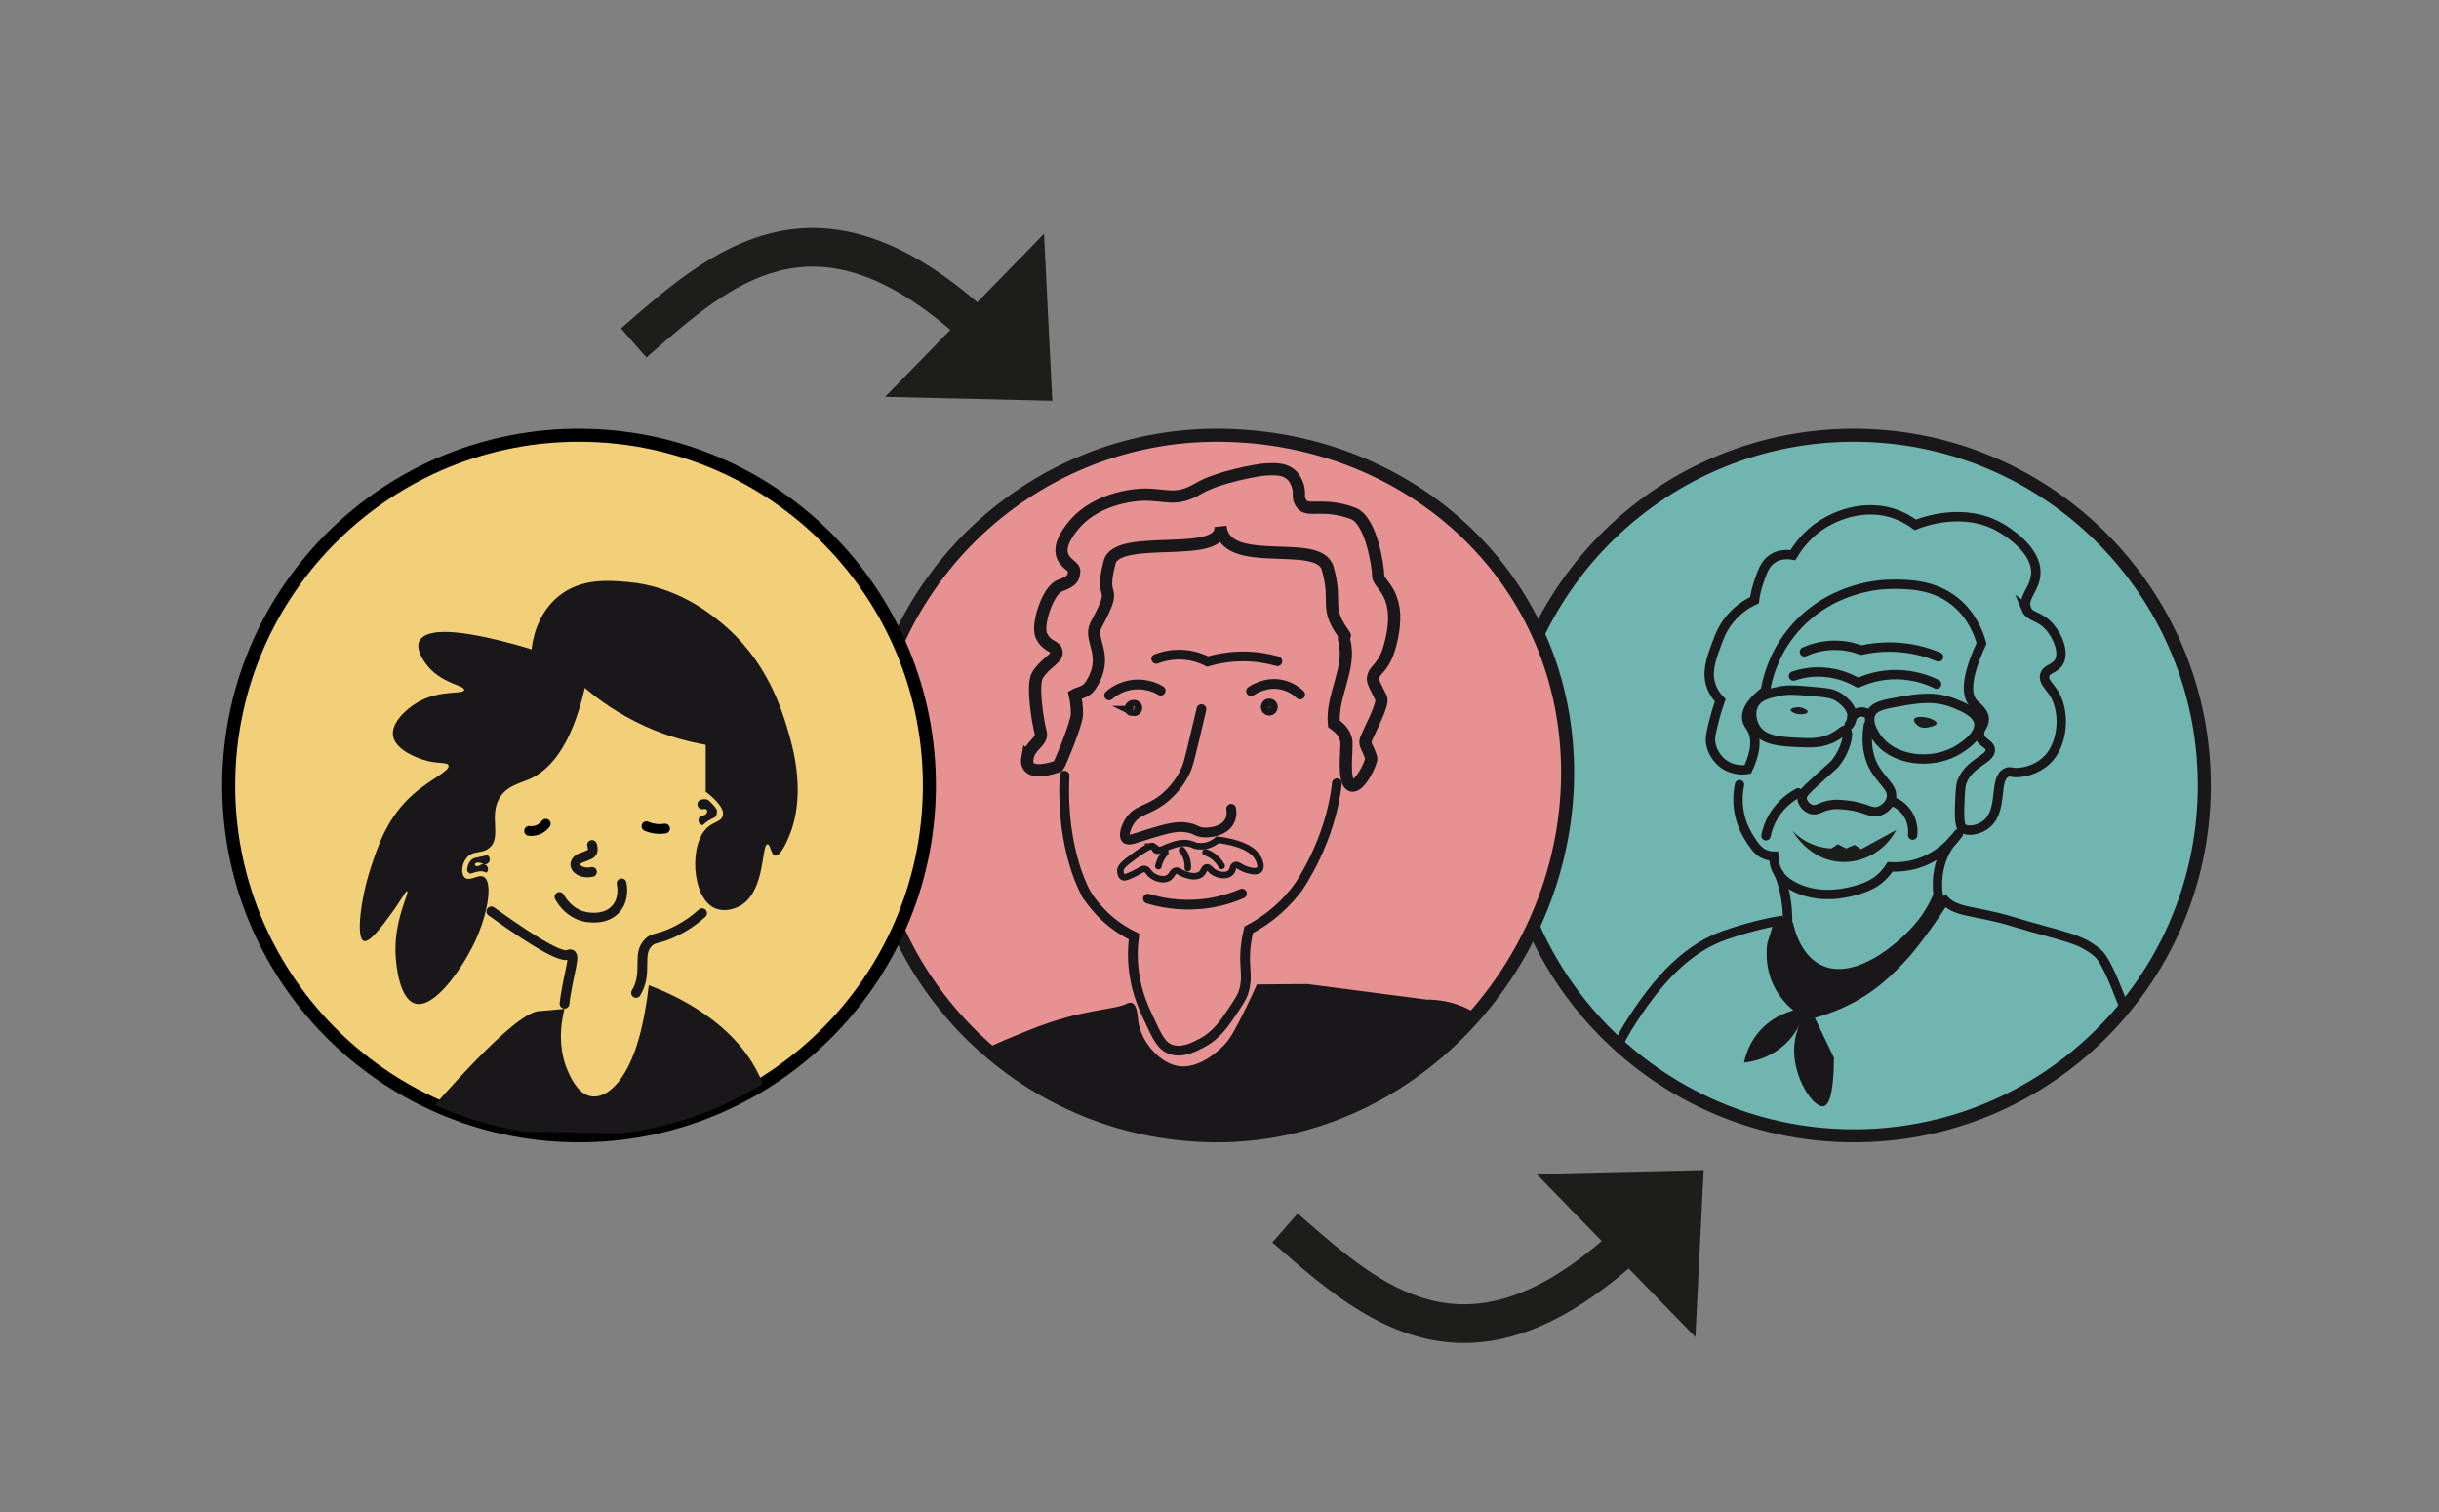 <?xml version="1.0" encoding="UTF-8"?>
<svg id="Ebene_1" data-name="Ebene 1" xmlns="http://www.w3.org/2000/svg" viewBox="0 0 187.25 116.11">
  <rect x="0" y="0" width="187.25" height="116.11" fill="#808080" stroke="none"/>
  <defs>
    <style>
      .cls-1 {
        fill: #e69293;
      }

      .cls-1, .cls-2, .cls-3, .cls-4, .cls-5, .cls-6, .cls-7, .cls-8 {
        stroke: #1a171b;
      }

      .cls-1, .cls-2, .cls-3, .cls-5, .cls-6, .cls-7, .cls-9, .cls-10, .cls-11, .cls-8 {
        stroke-miterlimit: 10;
      }

      .cls-1, .cls-2, .cls-11 {
        stroke-width: 1px;
      }

      .cls-2 {
        fill: #70b5af;
      }

      .cls-3, .cls-4, .cls-5, .cls-6, .cls-7, .cls-9, .cls-10, .cls-8 {
        fill: none;
      }

      .cls-3, .cls-4, .cls-5, .cls-9, .cls-10, .cls-8 {
        stroke-linecap: round;
      }

      .cls-3, .cls-9, .cls-10 {
        stroke-width: .75px;
      }

      .cls-4 {
        stroke-linejoin: round;
      }

      .cls-4, .cls-5, .cls-7 {
        stroke-width: .72px;
      }

      .cls-12 {
        fill: #1a171b;
      }

      .cls-12, .cls-13, .cls-14, .cls-15 {
        stroke-width: 0px;
      }

      .cls-6 {
        stroke-width: .94px;
      }

      .cls-13 {
        fill: #fff;
      }

      .cls-9 {
        stroke: #f2d079;
      }

      .cls-10, .cls-11 {
        stroke: #000;
      }

      .cls-14 {
        fill: #1c1c1a;
      }

      .cls-11 {
        fill: #f2d079;
      }

      .cls-15 {
        fill: #1d1d1b;
      }

      .cls-8 {
        stroke-width: .5px;
      }
    </style>
  </defs>
  <g>
    <path class="cls-2" d="M169.23,60.6c-.16,14.85-12.33,26.77-27.18,26.61-14.85-.16-26.77-12.33-26.61-27.18.16-14.86,12.33-26.77,27.18-26.61,14.85.16,26.77,12.33,26.61,27.18Z"/>
    <path class="cls-4" d="M141.96,55.67c.09-.13.21-.33.23-.6.07-.84-.91-1.46-1.05-1.55-.43-.29-1.01-.35-2.16-.44-1.13-.1-1.69-.14-2.38,0-.79.16-1.58.33-1.94,1-.32.59-.18,1.37.16,1.88.62.93,1.9.98,3.26,1.05.91.04,1.84.09,2.77-.44.51-.29.74-.59.88-.5.28.17-.01,1.54-.83,2.54-.08.11-.08.09-1.33,1.22-.97.88-1.24,1.14-1.22,1.49.03.37.37.73.72.83.43.12.67-.19,1.38-.33.44-.09.76-.06,1.33,0,1.52.16,1.87.7,2.54.44.4-.15.8-.54.89-1,.15-.81-.8-1.31-1.38-2.43-.33-.64-.63-1.63-.39-3.15"/>
    <path class="cls-4" d="M151.92,55.52c-.11-.79-1.15-1.22-1.82-1.49-1.54-.64-2.93-.39-4.2-.17-1.27.22-2.01.36-2.27.94-.38.85.56,1.98.66,2.1,1.29,1.51,3.92,1.77,5.75.83.13-.06,2.05-1.07,1.88-2.21Z"/>
    <path class="cls-14" d="M138.79,54.66c.02-.13-.33-.32-.65-.35-.3-.03-.66.07-.67.21,0,.12.28.24.47.29.37.09.83,0,.85-.15"/>
    <path class="cls-14" d="M148.68,55.54c.02-.18-.42-.37-.73-.44-.35-.08-.91-.1-1,.12-.06.16.15.39.29.5.34.25.78.14.97.09.16-.04.46-.12.47-.26"/>
    <path class="cls-4" d="M148.68,52.53c-.56-.27-1.61-.7-2.99-.73-1.4-.03-2.48.37-3.04.63-.48-.28-1.41-.74-2.67-.82-1-.07-1.81.14-2.29.3"/>
    <path class="cls-4" d="M148.83,50.44c-.67-.28-1.67-.61-2.92-.72-1.26-.11-2.31.04-3.02.2-.45-.17-1.24-.41-2.24-.37-.95.04-1.69.3-2.12.5"/>
    <path class="cls-4" d="M138.05,60.88c-.42.23-1.24.74-1.85,1.72-.37.6-.54,1.17-.62,1.57"/>
    <path class="cls-4" d="M145.51,61.63c.19.09.71.39,1.05,1.02.35.65.3,1.26.28,1.47"/>
    <path class="cls-4" d="M142.18,55.08c.2-.3.55-.45.88-.4.25.04.41.19.46.25"/>
    <path class="cls-14" d="M145.58,63.73c-.9.49-1.79.98-2.69,1.47-.17-.11-.33-.22-.5-.33-.23.09-.45.18-.67.28-.21-.11-.41-.22-.62-.33-.17.11-.33.22-.5.33-.35-.02-.88-.08-1.48-.33-.73-.3-1.23-.74-1.49-1.02.08.14,1.26,2.23,3.67,2.38,1.75.11,3.44-.85,4.28-2.46"/>
    <path class="cls-7" d="M155.58,46.76c-.36-.9.71-1.54.72-2.79.02-1.82-2.25-3.17-2.64-3.41-2.84-1.7-6.09-.47-6.61-.26-.38-.28-1.01-.68-1.86-.93-2.71-.79-5.05.73-5.42.98-.51.34-1.39,1.04-2.12,2.27-.86-.14-1.37.14-1.55.26-.59.38-.8,1.01-1.09,1.86-.18.54-.27,1.01-.31,1.34-.43.2-1.09.57-1.7,1.24-.7.75-.98,1.5-1.24,2.22-.4,1.09-.77,2.12-.36,3.2.18.48.46.82.67,1.03-.13.36-.3.89-.47,1.55-.22.87-.33,1.32-.26,1.75.16.95.86,1.5.93,1.55.82.62,1.74.49,1.91.46.74-1.58.61-2.49.34-3.04-.16-.32-.35-.47-.41-.82-.12-.81.68-1.61,1.42-2.17.16-.94.59-2.67,1.9-4.36,1.76-2.27,3.99-3.06,4.72-3.3,1.45-.49,2.65-.53,3.16-.53,1.19,0,3.11,0,4.76,1.31,1.33,1.06,1.85,2.48,2.06,3.23-1.3,2.81-1.13,4.02-.64,4.58.27.31.84.65.85,1.24.01.52-.42.71-.36,1.21.08.6.75.64.82,1.1.11.75-1.6,1-2.17,2.49-.12.31-.14.83-.18,1.88-.05,1.39.11,1.59.21,1.67.4.33,1.31.17,1.88-.32,1.3-1.11.48-3.5,1.53-3.94.28-.12.35.05.96,0,.86-.07,1.62-.49,2.06-.89,1.33-1.2,1.53-3.84.53-5.29-.3-.44-.75-.82-.64-1.28.12-.51.78-.47,1.1-1.03.41-.74-.09-1.93-.68-2.63-.81-.97-1.57-.75-1.86-1.46Z"/>
    <path class="cls-5" d="M150.35,64.02c-.37.51-1.39,1.75-3.16,2.29-.82.25-1.56.28-2.08.25-.16.26-.44.63-.86.97-.37.3-.82.54-1.51.76-.67.2-2.77.83-4.81-.11-.93-.43-1.26-.91-1.36-1.08-.34-.53-.39-1.07-.4-1.36-.16,0-.41-.03-.68-.14-.34-.15-.63-.4-1.01-.97-.32-.5-.84-1.3-1-2.51-.06-.42-.09-1.08.07-1.87"/>
    <path class="cls-12" d="M149.48,69.49c-.43-.53-.67-1.05-.82-1.41-.26.75-.76,1.89-1.77,3.02-1.24,1.4-4.38,4.08-6.87,3.09-1.69-.67-2.22-2.68-2.37-3.36-.27-.13-.54-.27-.81-.4-.25.23-.5.46-.75.69-.14.44-.27.87-.41,1.31-.09.7-.19,2.4.94,4.01.34.48.71.85,1.06,1.14-.48.14-1.14.38-1.78.85-1.52,1.11-1.9,2.65-2,3.16.48-.05,1.46-.22,2.44-.86,1.13-.73,1.63-1.67,1.81-2.07-.19.46-.39,1.12-.41,1.9-.04,2.28,1.5,4.51,2.25,4.38.4-.07.79-.85.81-3.72-.49-1.02-.98-2.05-1.47-3.07.52-.14,1.29-.38,2.15-.77,2.49-1.12,3.97-2.7,5-3.81.63-.68,2.19-2.78,2.99-4.07"/>
    <path class="cls-5" d="M136.58,67.08c.2.5.51,1.42.62,2.66.07.75.04,1.4,0,1.88"/>
    <path class="cls-5" d="M150,64.44c-.24.26-.75.87-1.04,1.9-.34,1.2-.19,2.25-.12,2.65"/>
    <path class="cls-7" d="M136.9,70.66c-1.56.21-3.62.84-4.49,1.15-2.67.94-5.02,3.12-7.5,7.16-.27.45-.49.86-.67,1.25,4.71,4.28,10.94,6.92,17.8,6.99,8.47.09,16.07-3.75,21.06-9.82-.45-1.07-1.32-3.6-2.07-4.23-1.43-1.18-2.49-1.18-6.63-2.43-2.93-.88-4.4-.6-5.31-1.86"/>
  </g>
  <g>
    <path class="cls-1" d="M120.35,59.6c-.16,14.86-12.33,27.77-27.18,27.61-14.85-.16-26.77-12.33-26.61-27.18.16-14.86,12.33-26.77,27.18-26.61,14.86.16,26.77,11.33,26.61,26.18Z"/>
    <g>
      <path class="cls-12" d="M109.52,76.75c-3.05-.4-6.09-.79-9.14-1.19-1.3,0-2.59.02-3.89.03-.18.43-.46,1.04-.82,1.77-.77,1.55-1.16,2.33-1.69,2.88-.25.26-1.93,1.99-3.7,1.58-1.38-.33-2.7-1.93-2.89-3.39-.05-.41-.08-1.28-.49-1.42-.18-.06-.35.03-.4.06-.99.5-3.42.37-7.51,2.03-1.37.55-2.41.97-3.28,1.42,4.67,4.11,10.77,6.63,17.47,6.7,8.15.09,15.48-3.46,20.48-9.14-.28-.21-.57-.41-.9-.58-1.25-.64-2.46-.75-3.23-.75Z"/>
      <g>
        <path class="cls-3" d="M89.11,53.03c-.26-.16-.98-.53-1.95-.47-1.08.07-1.79.63-2.01.83"/>
        <path class="cls-3" d="M96.05,53.07c.19-.13,1.14-.75,2.36-.49.71.15,1.19.54,1.41.75"/>
        <path class="cls-3" d="M86.96,54.58c.08.04.19.04.26-.02.09-.06.12-.18.09-.28-.05-.15-.23-.17-.25-.17-.15-.01-.32.09-.34.23-.01.07,0,.19.09.24.06.03.13,0,.15,0Z"/>
        <path class="cls-3" d="M97.5,54.02c-.13-.03-.24.06-.24.07-.11.1-.08.25-.08.26.02.1.12.21.25.22.16.01.29-.13.3-.27,0-.11-.08-.19-.09-.21-.02-.02-.06-.06-.13-.07Z"/>
        <path class="cls-3" d="M92.24,54.45c-.13.56-.3,1.3-.51,2.16-.47,1.97-.55,2.24-.73,2.61-.16.33-.7,1.4-1.83,2.23-1.13.83-1.9.72-2.47,1.65-.25.41-.48,1.05-.25,1.29.2.21.64-.02,1.77-.36,1.46-.44,2.21-.65,3.06-.46.6.13.59.31,1.13.35.06,0,1.51.08,1.99-.88.08-.15.2-.46.12-.94"/>
        <path class="cls-3" d="M88.77,50.59c.42-.16,1.24-.41,2.26-.3.74.08,1.31.31,1.68.5.67-.19,1.61-.39,2.76-.39,1.07,0,1.96.19,2.6.37"/>
        <path class="cls-8" d="M88.57,64.99c-.12-.09-.39-.06-1.53.77-.84.61-1.01.82-1.03,1.09,0,.16.04.4.19.49.07.04.2.07.82-.23.58-.29.68-.43.89-.38.24.05.22.26.54.49.3.22.83.4,1.21.21.34-.17.31-.5.6-.57.23-.05.31.15.75.29.16.06.76.26,1.15,0,.29-.2.25-.51.47-.55.21-.04.28.24.66.43.33.17.85.25,1.15.01.26-.21.16-.52.38-.61.21-.09.37.18.88.34.11.04.77.25.99,0,.19-.22,0-.68-.06-.79-.5-1.15-2.56-1.43-3.16-1.5-.13.12-.34.28-.65.39-.45.16-.85.11-1.04.07-.14-.07-.38-.17-.68-.2-.58-.05-1.16.18-1.5.32-.43.17-.69.35-.87.22-.12-.09-.07-.22-.17-.29Z"/>
        <path class="cls-8" d="M89.47,65.46c-.1.11-.22.27-.33.47-.11.22-.17.42-.21.58"/>
        <path class="cls-8" d="M92.55,65.44c.17.06.43.17.69.38.29.24.46.51.55.67"/>
        <path class="cls-8" d="M90.75,65.27c.1.13.25.33.34.62.11.33.11.61.1.77"/>
        <path class="cls-3" d="M88.13,69c.88.27,2.35.6,4.16.41,1.29-.13,2.33-.48,3.06-.8"/>
        <path class="cls-3" d="M81.73,59.56c-.3,5.91,1.73,9.19,1.73,9.19"/>
        <path class="cls-3" d="M102.64,60.14c-.49,4.52-2.98,8.01-2.98,8.01"/>
        <path class="cls-3" d="M83.46,68.75c.34.51.83,1.14,1.53,1.77.76.68,1.5,1.11,2.07,1.39-.1.77-.15,1.83.05,3.05.23,1.39.66,2.35,1.04,3.17.67,1.45,1,2.17,1.7,2.43.88.33,1.8-.15,2.39-.46,1.15-.6,1.77-1.53,2.38-2.44.51-.76.76-1.13.9-1.65.32-1.16-.09-1.86.15-3.59.06-.45.15-.81.2-1.03.63-.33,1.42-.82,2.22-1.53.67-.59,1.18-1.19,1.56-1.7"/>
        <path class="cls-6" d="M78.89,58.17c.17-.94,1.2-1.24,1-1.95-.19-.69-.69-3.61-.24-4.37.55-.92,1.5-1.28,1.47-1.75-.04-.59-.69-.31-1.17-1.3-.38-.78.49-3.5,1.42-3.83,1.09-.38,1.04-.71,1.1-1.08.06-.38-.68-.57-.91-1.23-.31-.89.56-1.95.86-2.32,1.88-2.29,5.21-2.36,5.41-2.36,1.68-.01,2.48.54,4.14-.45,1.58-.94,4.76-1.47,5.13-1.48.56-.02,1.84-.21,2.37.85.51,1.01,0,1.14.48,1.81.46.63,1.65-.14,3.93.71,1.39.52,1.93,4.06,1.93,4.79,0,.73,1.96,1.35.92,5.31-.45,1.69-1.08,1.8-1.27,2.34-.13.39-.06.45.58,1.75.21.44-.96,2.59-1.18,3.18-.14.38.18.62.41,1.41.08.29-.9,2.33-1.51,2.11-.72-.26-.31-2.77-.4-3.42-.08-.61-.56-1.04-.95-1.32-.2-2.15,1.33-4.23.81-6.33-.19-.76.3-.06-.19-.76-1.32-1.9-.35-2.31-1.11-4.87-.7-2.34-7.87.23-8.22-3.19.27,2.61-7.91.47-8.51,2.75-.87,3.28.81,1.37-1.04,4.81-.64,1.19,1.11,2.33-.45,4.69-.31.48-.9.53-1.18.69.08.35.16.85.16,1.46,0,.74-1.34,3.89-1.43,4.01-.14.05-2.67,1-2.37-.67Z"/>
      </g>
    </g>
  </g>
  <g>
    <path class="cls-11" d="M71.35,60.6c-.16,14.85-12.33,26.77-27.18,26.61-14.85-.16-26.77-12.33-26.61-27.18.16-14.86,12.33-26.77,27.18-26.61,14.85.16,26.77,12.33,26.61,27.18Z"/>
    <g>
      <path class="cls-12" d="M40.24,86.89l7.45.13c3.95-.47,7.64-1.8,10.87-3.8-1.84-4.76-7.04-6.93-8.75-7.57-.36,3.13-.96,4.84-1.28,5.58-.89,2.14-2.16,3.2-3.27,2.92-.93-.24-1.47-1.45-1.69-1.97-.89-2.06-.36-4.22-.23-4.72,0,0-1.91.17-2,.18-.89.09-2.94,1.52-7.96,7.2,2.15.97,4.45,1.67,6.86,2.05Z"/>
      <path class="cls-3" d="M53.92,61.76c.29-.07.57.05.69.27.16.29-.04.6-.06.64-.19.28-.5.31-.55.32"/>
      <path class="cls-3" d="M37.23,65.99c-.46-.24-.93-.13-1.08.14-.09.16-.09.4.04.56.17.22.57.27.9.04"/>
      <path class="cls-9" d="M40.82,49.86c-.94-.29-5.66-1.71-7.64-1.25-.23.05-.77.18-.98.6-.32.64.35,1.55.49,1.75,1.13,1.54,3,1.66,2.95,2.02-.05.36-1.85-.05-3.55.93-.84.48-2.1,1.57-1.91,2.62.21,1.11,1.96,1.69,2.29,1.8,1.14.37,1.86.15,1.96.44.15.42-1.38,1.04-2.73,2.24-1.96,1.73-2.67,3.9-3.22,5.57-.8,2.42-1.16,5.45-.55,5.67.45.16,1.43-1.17,2.13-2.13.74-1.01,1.09-1.74,1.2-1.69.21.09-1.12,2.36-.87,5.18.04.51.27,3.08,1.47,3.44,1.46.44,3.53-2.61,4.42-4.37,1.16-2.29,1.6-4.93.87-5.35-.43-.24-1.1.39-1.47.05-.3-.27-.24-1.01.11-1.47.5-.67,1.21-.3,1.8-.82.94-.82-.07-2.42.76-3.82.56-.94,1.54-1.11,2.35-1.47,1.42-.65,3.13-2.33,4.2-6.98,1.05.9,2.59,2.02,4.64,2.95,1.77.8,3.39,1.2,4.64,1.42v3.6c.68.52,1.47,1.26,1.31,1.85-.12.43-.65.47-1.09.82-1.54,1.21-1.33,5.48.49,6.28.64.28,1.47.12,2.07-.27,1.81-1.2,1.5-4.64,1.96-4.64.23,0,.27.83.6.87.43.06,1-1.27,1.26-2.02.39-1.17.88-3.49-.16-7.15-.57-1.98-1.7-5.91-5.46-8.89-.92-.74-3.37-2.63-6.93-2.95-1.51-.13-3.61-.32-5.35,1.09-1.69,1.38-2,3.44-2.07,4.09Z"/>
      <path class="cls-12" d="M40.82,49.86c-.94-.29-5.66-1.71-7.64-1.25-.23.05-.77.18-.98.6-.32.64.35,1.55.49,1.75,1.13,1.54,3,1.66,2.95,2.02-.05.36-1.85-.05-3.55.93-.84.48-2.1,1.57-1.91,2.62.21,1.11,1.96,1.69,2.29,1.8,1.14.37,1.86.15,1.96.44.15.42-1.38,1.04-2.73,2.24-1.96,1.73-2.67,3.9-3.22,5.57-.8,2.42-1.16,5.45-.55,5.67.45.16,1.43-1.17,2.13-2.13.74-1.01,1.09-1.74,1.2-1.69.21.09-1.12,2.36-.87,5.18.04.51.27,3.08,1.47,3.44,1.46.44,3.53-2.61,4.42-4.37,1.16-2.29,1.6-4.93.87-5.35-.43-.24-1.1.39-1.47.05-.3-.27-.24-1.01.11-1.47.5-.67,1.21-.3,1.8-.82.94-.82-.07-2.42.76-3.82.56-.94,1.54-1.11,2.35-1.47,1.42-.65,3.13-2.33,4.2-6.98,1.05.9,2.59,2.02,4.64,2.95,1.77.8,3.39,1.2,4.64,1.42v3.6c.68.52,1.47,1.26,1.31,1.85-.12.43-.65.47-1.09.82-1.54,1.21-1.33,5.48.49,6.28.64.28,1.47.12,2.07-.27,1.81-1.2,1.5-4.64,1.96-4.64.23,0,.27.83.6.87.43.06,1-1.27,1.26-2.02.39-1.17.88-3.49-.16-7.15-.57-1.98-1.7-5.91-5.46-8.89-.92-.74-3.37-2.63-6.93-2.95-1.51-.13-3.61-.32-5.35,1.09-1.69,1.38-2,3.44-2.07,4.09"/>
      <path class="cls-3" d="M43.34,77.07c.02-.25.07-.58.15-1.02.29-1.64.62-2.61.36-2.76-.08-.05-.2,0-.22.02-.44.2-1.98-.5-5.91-3.33"/>
      <path class="cls-3" d="M53.9,70.12c-.53.48-1.36,1.12-2.51,1.6-1,.41-1.23.28-1.6.64-.94.92,0,2.28-.96,3.88"/>
      <path class="cls-3" d="M42.95,68.87c.09.16.7,1.27,1.99,1.53.31.06,1.65.27,2.41-.69.6-.77.4-1.73.37-1.88"/>
      <path class="cls-3" d="M45.45,64.88c.12.34.04.51,0,.58-.07.11-.22.17-.51.29-.39.16-.49.15-.61.29-.04.04-.18.19-.16.38.02.18.15.29.22.35.37.3.92.21,1.06.18"/>
      <path class="cls-13" d="M40.62,63.8c.13.02.45.04.8-.14.25-.13.41-.3.48-.41"/>
      <path class="cls-10" d="M40.62,63.8c.13.02.45.04.8-.14.25-.13.41-.3.48-.41"/>
      <path class="cls-13" d="M49.63,63.44c.18.08.45.17.77.2.26.03.49,0,.66-.02"/>
      <path class="cls-10" d="M49.63,63.44c.18.08.45.17.77.2.26.03.49,0,.66-.02"/>
    </g>
  </g>
  <g>
    <path class="cls-15" d="M80.79,30.78l-.64-12.83-5.12,5.26c-12.61-10.88-20.64-3.87-27.14,1.82l-.21.19,1.95,2.23.21-.19c6.45-5.64,12.56-10.98,23.12-1.93l-5.01,5.14,12.84.3Z"/>
    <path class="cls-15" d="M130.8,89.84l-12.84.3,5.01,5.15c-10.56,9.05-16.68,3.71-23.13-1.93l-.21-.19-1.95,2.23.21.18c4.02,3.52,8.62,7.54,14.52,7.54,3.65,0,7.8-1.56,12.63-5.72l5.12,5.26.64-12.83Z"/>
  </g>
</svg>